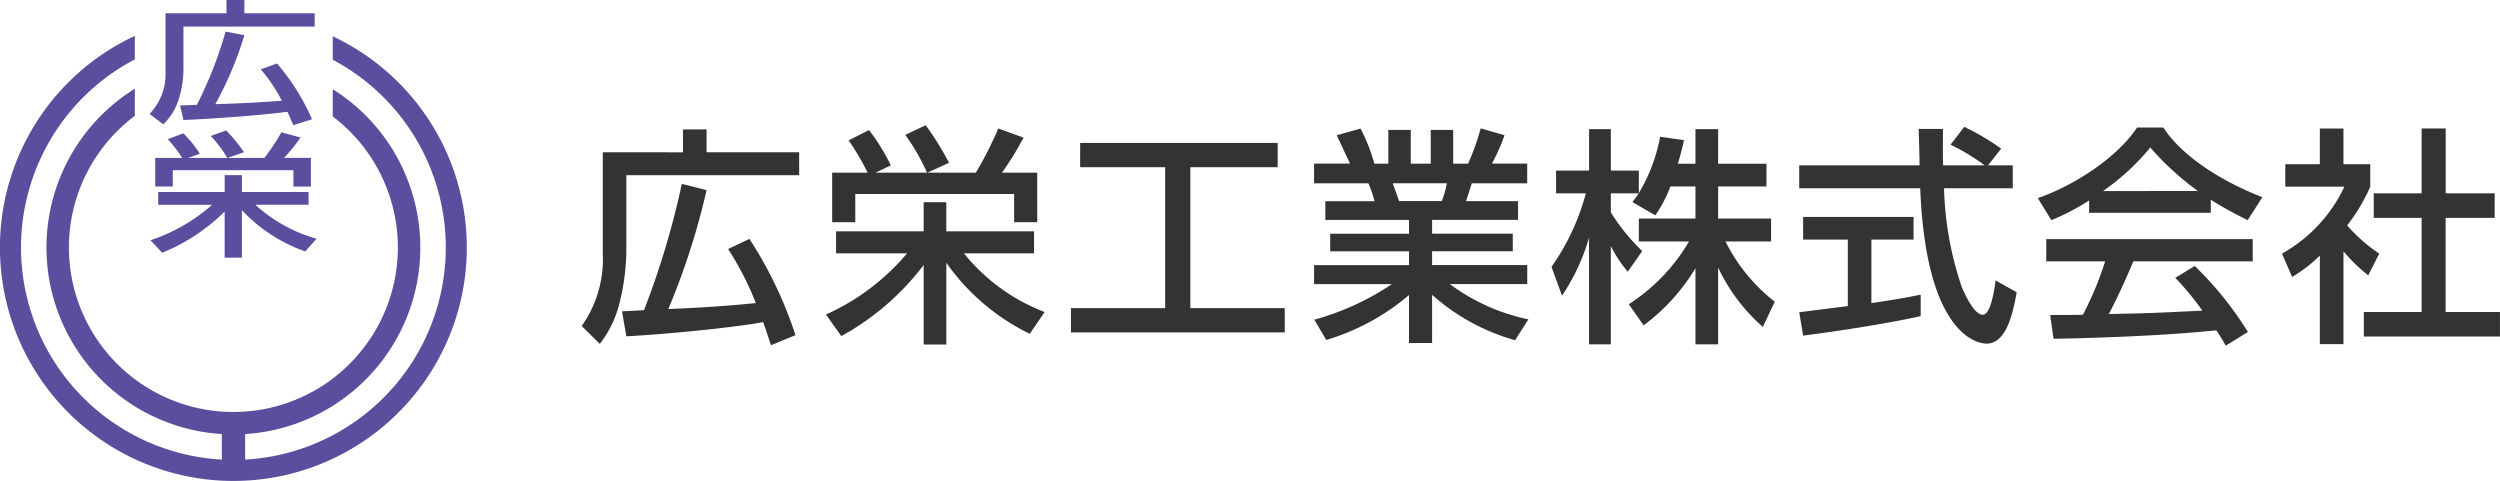 <svg xmlns="http://www.w3.org/2000/svg" xmlns:xlink="http://www.w3.org/1999/xlink" width="237.97" height="45.776" viewBox="0 0 237.97 45.776"><defs><style>.a{fill:none;}.b{isolation:isolate;}.c{clip-path:url(#a);}.d{fill:#5c4d9e;}.e{fill:#333;}</style><clipPath id="a"><rect class="a" width="44.434" height="45.776"/></clipPath></defs><g class="b" transform="translate(19073.01 20078.29)"><g transform="translate(-19050.793 -20055.402)"><g class="c" transform="translate(-22.217 -22.888)"><path class="d" d="M31.675,65.137v2.236a20.219,20.219,0,0,1-8.34,38.057V103a17.79,17.79,0,0,0,8.34-32.824v2.593a15.655,15.655,0,1,1-18.842-.058V70.128A17.79,17.79,0,0,0,21.115,103v2.43a20.217,20.217,0,0,1-8.282-38.094V65.1a22.22,22.22,0,1,0,18.842.037" transform="translate(0 -61.683)"/><path class="d" d="M272.722,1.265h5.8V0h1.706V1.265h6.692V2.53H274.428V6.55a9.6,9.6,0,0,1-.462,2.934,5.621,5.621,0,0,1-1.459,2.351l-1.307-.987a5.453,5.453,0,0,0,1.522-4.02Zm12.161,10.649c-.283-.656-.383-.9-.562-1.275-2.22.315-7.243.682-9.893.782l-.315-1.38,1.59-.063a38.107,38.107,0,0,0,2.734-6.97l1.79.341a33.509,33.509,0,0,1-2.766,6.566c2.467-.073,4.372-.178,6.33-.331a15.666,15.666,0,0,0-2-2.986l1.543-.556a20.879,20.879,0,0,1,3.333,5.312Z" transform="translate(-256.966)"/><path class="d" d="M273,247.05a16.973,16.973,0,0,0,5.868-3.375H273.73v-1.218h6.33v-1.606H281.7v1.606h6.345v1.212h-5.07a14.423,14.423,0,0,0,5.831,3.238l-1.076,1.207a15.13,15.13,0,0,1-6.031-3.921v4.514h-1.643v-4.388a18.085,18.085,0,0,1-5.947,3.921Zm3.018-7.831a12.988,12.988,0,0,0-1.375-1.784l1.475-.567a11.271,11.271,0,0,1,1.575,1.947l-1.113.4h3.726a11.048,11.048,0,0,0-1.575-2.089l1.475-.53a15.654,15.654,0,0,1,1.69,2.073l-1.575.546h3.511a18.783,18.783,0,0,0,1.622-2.441l1.821.5a16.477,16.477,0,0,1-1.559,1.937h2.551v2.734H286.6v-1.559H275.12v1.554h-1.674v-2.729Z" transform="translate(-258.672 -224.182)"/></g></g><path class="e" d="M20.8-1.644a38.765,38.765,0,0,0-4.384-9.162l-2.029.96A28.989,28.989,0,0,1,17.028-4.7c-2.574.262-5.083.436-8.333.567a68.33,68.33,0,0,0,3.643-11.321l-2.356-.589a79.27,79.27,0,0,1-3.6,12.019c-.72.044-1.658.087-2.094.109L4.7-1.535c3.49-.175,10.1-.807,13.023-1.352.24.654.371,1.069.742,2.2ZM2.457-9.453A11.016,11.016,0,0,1,.45-2.517l1.723,1.7a10.435,10.435,0,0,0,1.92-4.057A21.249,21.249,0,0,0,4.7-9.933V-16.87H21.151v-2.181H12.338v-2.181H10.091v2.181H2.457ZM24.292-17.11V-12.4h2.2v-2.683H41.612V-12.4h2.2V-17.11H40.456a28.44,28.44,0,0,0,2.05-3.337l-2.4-.873a34.929,34.929,0,0,1-2.138,4.21H33.345l2.072-.938a26.49,26.49,0,0,0-2.225-3.577l-1.941.916a19.7,19.7,0,0,1,2.072,3.6H28.415l1.461-.7A19.345,19.345,0,0,0,27.8-21.167l-1.941.982a23.072,23.072,0,0,1,1.811,3.076Zm.873,15.553A24.856,24.856,0,0,0,33-8.319V-.75h2.16V-8.537A20.786,20.786,0,0,0,43.1-1.775l1.418-2.072a18.153,18.153,0,0,1-7.678-5.584H43.51v-2.094H35.155V-14.3H33v2.77H24.663v2.094h6.762A21.739,21.739,0,0,1,23.7-3.607Zm22.73-16.076h8.093V-4.218H47.021v2.312H67.373V-4.218H58.386V-17.633H66.7v-2.312h-18.8ZM71.322-1.186A21.727,21.727,0,0,0,79.2-5.461V-.9h2.2V-5.483a19.987,19.987,0,0,0,7.9,4.319l1.265-1.985a19.041,19.041,0,0,1-7.482-3.359h7.373V-8.319H81.4V-9.628h7.678v-1.68H81.4v-1.309h8.18V-14.4H84.628c.087-.262.48-1.461.545-1.7h5.279v-1.876H87.093a18.025,18.025,0,0,0,1.2-2.7l-2.269-.654a23.727,23.727,0,0,1-1.2,3.359H83.406v-3.207H81.268v3.207h-1.9v-3.207H77.233v3.207H75.9a16.9,16.9,0,0,0-1.309-3.337l-2.269.633c.414.894,1.112,2.378,1.265,2.7H70.165v1.876h5.17a12.308,12.308,0,0,1,.589,1.7h-4.69v1.789H79.2v1.309h-7.5v1.68h7.5v1.309H70.165v1.811H77.56a24.8,24.8,0,0,1-7.373,3.381ZM82.8-16.106a8.934,8.934,0,0,1-.48,1.7H78.258c-.087-.24-.5-1.44-.611-1.7Zm23.667.305v3.054h-5.388v2.181h4.777a17.824,17.824,0,0,1-5.737,5.977l1.418,2.007a19,19,0,0,0,4.93-5.432V-.771h2.16V-8.079a17.32,17.32,0,0,0,4.254,5.65l1.134-2.4a16.738,16.738,0,0,1-4.69-5.737h4.341v-2.181h-5.039V-15.8h4.6v-2.16h-4.6v-3.294h-2.16v3.294h-1.68c.284-.916.458-1.636.589-2.247l-2.269-.327a16.19,16.19,0,0,1-2.029,5.366v-2.138H98.414v-3.948H96.341v3.948H93.2v2.16h2.836a21.953,21.953,0,0,1-3.272,7l1,2.748a19.906,19.906,0,0,0,2.574-5.519V-.771h2.072v-9.358a12.488,12.488,0,0,0,1.614,2.443L101.4-9.649a19.045,19.045,0,0,1-2.988-3.686v-1.811h2.661c-.2.305-.436.611-.611.829l2.181,1.265a12.432,12.432,0,0,0,1.44-2.748Zm29.1-3.6a23.145,23.145,0,0,0-3.512-2.072l-1.309,1.7a19.456,19.456,0,0,1,3.25,1.963h-3.948c-.044-.873-.022-2.116-.022-3.468h-2.312c.022.567.087,2.988.087,3.468H116.344v2.181h11.517c.524,13.284,5.017,14.789,6.326,14.789,1.963,0,2.552-3.207,2.858-4.886l-2.007-1.134c-.131,1-.48,3.272-1.222,3.272-.916,0-1.9-2.421-2.007-2.661a31.64,31.64,0,0,1-1.68-9.38h6.544v-2.181h-2.356ZM116.715-1.6c2.574-.327,7.635-1.069,11.19-1.854V-5.5c-.851.175-2.181.436-4.69.807V-10.74h4.014V-12.9H116.715v2.16h4.254v6.326c-.5.065-3.447.436-4.624.589Zm42.34-.349a32.758,32.758,0,0,0-5.061-6.282L152.14-7.1a26.163,26.163,0,0,1,2.574,3.119c-4.363.218-4.821.24-8.9.327.742-1.4,1.592-3.25,2.334-5.017h11.365v-2.116H139.859v2.116h5.606a31.628,31.628,0,0,1-2.116,5.083c-.676.022-2.661.022-3.119.022l.327,2.269c7.613-.153,12.5-.5,15.487-.807a14.06,14.06,0,0,1,.894,1.461ZM143.938-13.292h11.583v-1.243a37.13,37.13,0,0,0,3.512,1.941l1.4-2.181c-4.319-1.68-7.831-4.145-9.423-6.631H148.5c-1.854,2.814-5.933,5.5-9.445,6.719l1.287,2.094a21.556,21.556,0,0,0,3.6-1.876Zm1.331-2.072a22.418,22.418,0,0,0,4.494-4.145,26.475,26.475,0,0,0,4.537,4.145Zm22.882,5.737a15.736,15.736,0,0,0,2.356,2.29l1.047-2.072a15.138,15.138,0,0,1-3.054-2.683,17.09,17.09,0,0,0,2.2-3.686v-2.138h-2.552v-3.4H165.9v3.4H162.61v2.138h5.628A14.216,14.216,0,0,1,162.3-9.41l.96,2.225A13.844,13.844,0,0,0,165.9-9.213v8.42h2.247Zm7.438-5.519H171.03v2.334h4.559v8.965h-5.5v2.334h12.957V-3.847h-5.17v-8.965h4.668v-2.334H177.88V-21.32h-2.29Z" transform="translate(-19018.09 -20044.742)"/></g></svg>